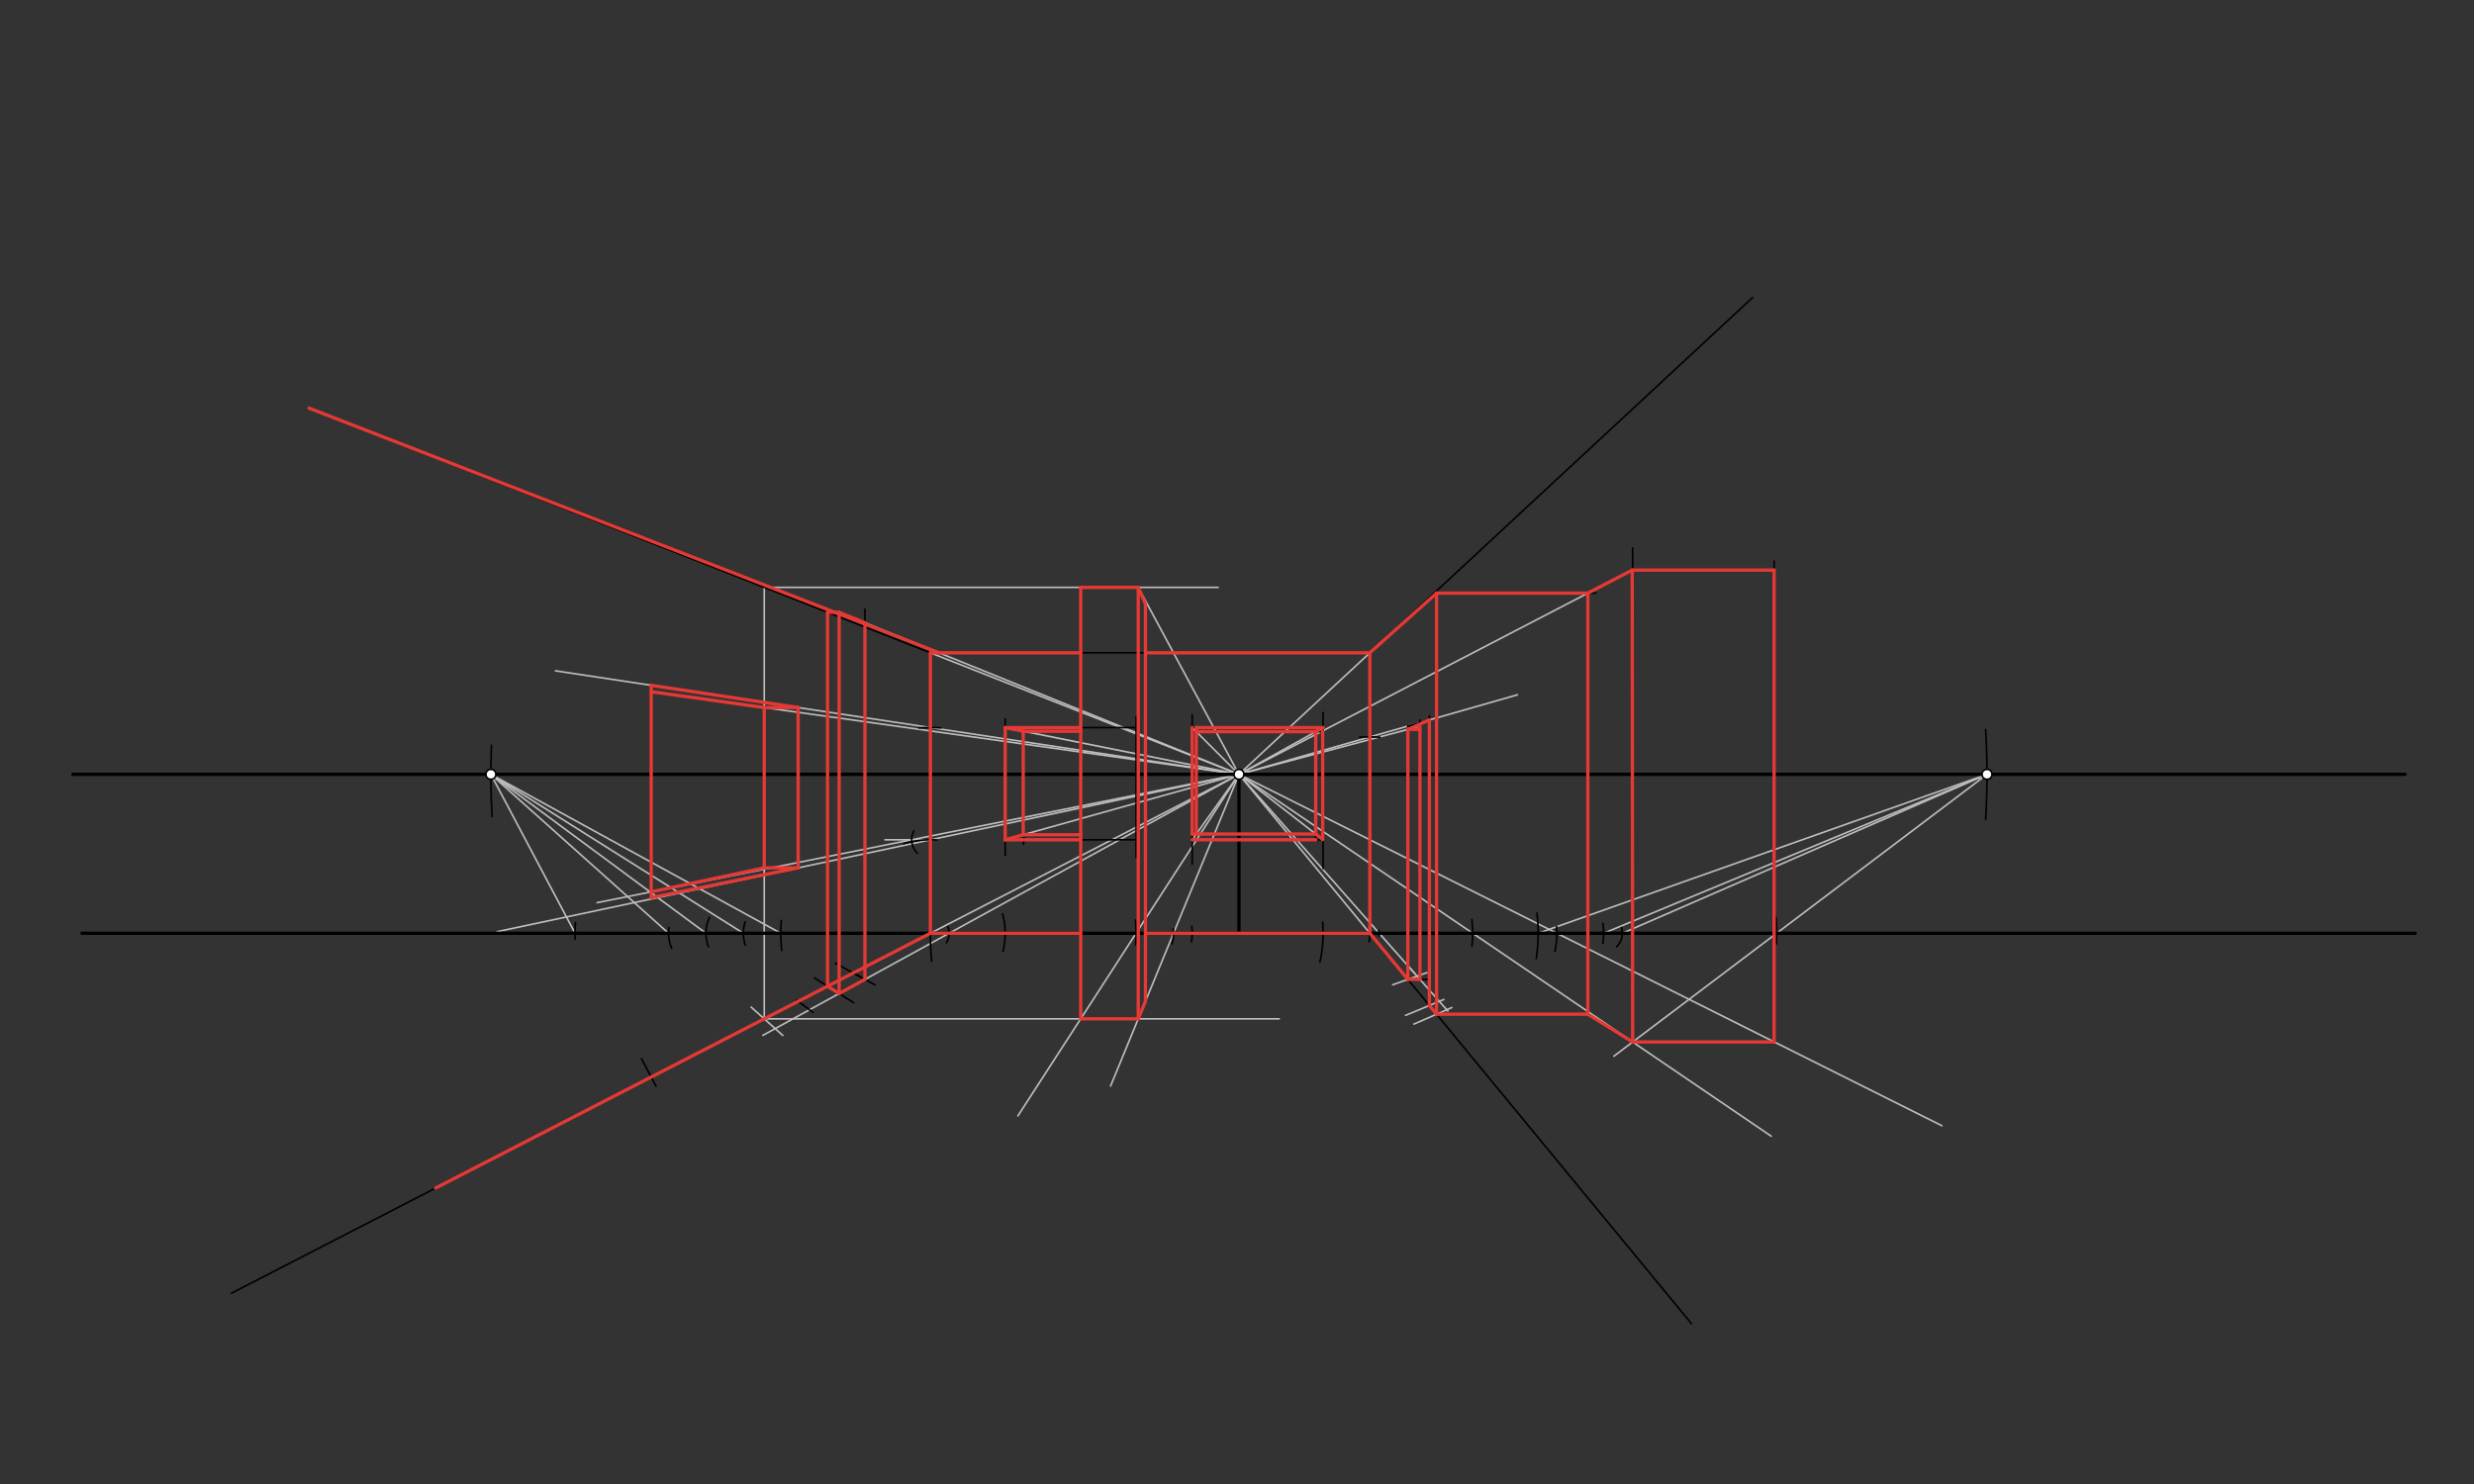 <svg xmlns="http://www.w3.org/2000/svg" class="svg--816" height="100%" preserveAspectRatio="xMidYMid meet" viewBox="0 0 1500 900" width="100%"><rect x="0" y="0" width="1500" height="900" fill="#333333" stroke="none"/><defs><marker id="marker-arrow" markerHeight="16" markerUnits="userSpaceOnUse" markerWidth="24" orient="auto-start-reverse" refX="24" refY="4" viewBox="0 0 24 8"><path d="M 0 0 L 24 4 L 0 8 z" stroke="inherit"></path></marker></defs><g class="aux-layer--949"><g class="element--733"><line stroke="#BDBDBD" stroke-dasharray="none" stroke-linecap="round" stroke-width="1" x1="751.182" x2="564.095" y1="469.614" y2="395.913"></line></g><g class="element--733"><line stroke="#BDBDBD" stroke-dasharray="none" stroke-linecap="round" stroke-width="1" x1="751.182" x2="830.552" y1="469.614" y2="395.913"></line></g><g class="element--733"><line stroke="#BDBDBD" stroke-dasharray="none" stroke-linecap="round" stroke-width="1" x1="751.182" x2="830.552" y1="469.614" y2="565.992"></line></g><g class="element--733"><line stroke="#BDBDBD" stroke-dasharray="none" stroke-linecap="round" stroke-width="1" x1="751.182" x2="564.095" y1="469.614" y2="565.992"></line></g><g class="element--733"><line stroke="#BDBDBD" stroke-dasharray="none" stroke-linecap="round" stroke-width="1" x1="297.639" x2="473.387" y1="469.614" y2="565.992"></line></g><g class="element--733"><line stroke="#BDBDBD" stroke-dasharray="none" stroke-linecap="round" stroke-width="1" x1="297.639" x2="450.709" y1="469.614" y2="565.992"></line></g><g class="element--733"><line stroke="#BDBDBD" stroke-dasharray="none" stroke-linecap="round" stroke-width="1" x1="297.639" x2="428.032" y1="469.614" y2="565.992"></line></g><g class="element--733"><line stroke="#BDBDBD" stroke-dasharray="none" stroke-linecap="round" stroke-width="1" x1="297.639" x2="348.662" y1="469.614" y2="565.992"></line></g><g class="element--733"><line stroke="#BDBDBD" stroke-dasharray="none" stroke-linecap="round" stroke-width="1" x1="751.182" x2="575.434" y1="469.614" y2="565.992"></line></g><g class="element--733"><line stroke="#BDBDBD" stroke-dasharray="none" stroke-linecap="round" stroke-width="1" x1="575.434" x2="462.5" y1="565.992" y2="627.923"></line></g><g class="element--733"><line stroke="#BDBDBD" stroke-dasharray="none" stroke-linecap="round" stroke-width="1" x1="751.182" x2="508.771" y1="469.614" y2="371.346"></line></g><g class="element--733"><line stroke="#BDBDBD" stroke-dasharray="none" stroke-linecap="round" stroke-width="1" x1="751.182" x2="564.095" y1="469.614" y2="509.299"></line></g><g class="element--733"><line stroke="#BDBDBD" stroke-dasharray="none" stroke-linecap="round" stroke-width="1" x1="564.095" x2="301.446" y1="509.299" y2="565.012"></line></g><g class="element--733"><line stroke="#BDBDBD" stroke-dasharray="none" stroke-linecap="round" stroke-width="1" x1="751.182" x2="564.095" y1="469.614" y2="441.267"></line></g><g class="element--733"><line stroke="#BDBDBD" stroke-dasharray="none" stroke-linecap="round" stroke-width="1" x1="564.095" x2="336.79" y1="441.267" y2="406.827"></line></g><g class="element--733"><line stroke="#BDBDBD" stroke-dasharray="none" stroke-linecap="round" stroke-width="1" x1="751.182" x2="688.82" y1="469.614" y2="565.992"></line></g><g class="element--733"><line stroke="#BDBDBD" stroke-dasharray="none" stroke-linecap="round" stroke-width="1" x1="688.82" x2="617.147" y1="565.992" y2="676.759"></line></g><g class="element--733"><line stroke="#BDBDBD" stroke-dasharray="none" stroke-linecap="round" stroke-width="1" x1="751.182" x2="711.497" y1="469.614" y2="565.992"></line></g><g class="element--733"><line stroke="#BDBDBD" stroke-dasharray="none" stroke-linecap="round" stroke-width="1" x1="711.497" x2="673.342" y1="565.992" y2="658.652"></line></g><g class="element--733"><line stroke="#BDBDBD" stroke-dasharray="none" stroke-linecap="round" stroke-width="1" x1="297.639" x2="405.355" y1="469.614" y2="565.992"></line></g><g class="element--733"><line stroke="#BDBDBD" stroke-dasharray="none" stroke-linecap="round" stroke-width="1" x1="455.418" x2="474.623" y1="610.785" y2="627.968"></line></g><g class="element--733"><line stroke="#BDBDBD" stroke-dasharray="none" stroke-linecap="round" stroke-width="1" x1="463.356" x2="775.6" y1="617.887" y2="617.887"></line></g><g class="element--733"><line stroke="#BDBDBD" stroke-dasharray="none" stroke-linecap="round" stroke-width="1" x1="463.356" x2="463.356" y1="617.887" y2="356.236"></line></g><g class="element--733"><line stroke="#BDBDBD" stroke-dasharray="none" stroke-linecap="round" stroke-width="1" x1="463.356" x2="738.6" y1="356.236" y2="356.236"></line></g><g class="element--733"><line stroke="#BDBDBD" stroke-dasharray="none" stroke-linecap="round" stroke-width="1" x1="690.128" x2="751.182" y1="356.236" y2="469.614"></line></g><g class="element--733"><line stroke="#BDBDBD" stroke-dasharray="none" stroke-linecap="round" stroke-width="1" x1="1204.725" x2="932.599" y1="469.614" y2="565.992"></line></g><g class="element--733"><line stroke="#BDBDBD" stroke-dasharray="none" stroke-linecap="round" stroke-width="1" x1="1204.725" x2="972.284" y1="469.614" y2="565.992"></line></g><g class="element--733"><line stroke="#BDBDBD" stroke-dasharray="none" stroke-linecap="round" stroke-width="1" x1="1204.725" x2="983.623" y1="469.614" y2="565.992"></line></g><g class="element--733"><line stroke="#BDBDBD" stroke-dasharray="none" stroke-linecap="round" stroke-width="1" x1="865.199" x2="844.374" y1="589.862" y2="597.238"></line></g><g class="element--733"><line stroke="#BDBDBD" stroke-dasharray="none" stroke-linecap="round" stroke-width="1" x1="875.402" x2="852.238" y1="606.162" y2="615.767"></line></g><g class="element--733"><line stroke="#BDBDBD" stroke-dasharray="none" stroke-linecap="round" stroke-width="1" x1="880.264" x2="857.23" y1="611.046" y2="621.086"></line></g><g class="element--733"><line stroke="#BDBDBD" stroke-dasharray="none" stroke-linecap="round" stroke-width="1" x1="751.182" x2="830.552" y1="469.614" y2="446.936"></line></g><g class="element--733"><line stroke="#BDBDBD" stroke-dasharray="none" stroke-linecap="round" stroke-width="1" x1="830.552" x2="920.051" y1="446.936" y2="421.365"></line></g><g class="element--733"><line stroke="#BDBDBD" stroke-dasharray="none" stroke-linecap="round" stroke-width="1" x1="751.182" x2="892.914" y1="469.614" y2="565.992"></line></g><g class="element--733"><line stroke="#BDBDBD" stroke-dasharray="none" stroke-linecap="round" stroke-width="1" x1="751.182" x2="943.938" y1="469.614" y2="565.992"></line></g><g class="element--733"><line stroke="#BDBDBD" stroke-dasharray="none" stroke-linecap="round" stroke-width="1" x1="892.914" x2="1073.909" y1="565.992" y2="689.068"></line></g><g class="element--733"><line stroke="#BDBDBD" stroke-dasharray="none" stroke-linecap="round" stroke-width="1" x1="943.938" x2="1177.386" y1="565.992" y2="682.716"></line></g><g class="element--733"><line stroke="#BDBDBD" stroke-dasharray="none" stroke-linecap="round" stroke-width="1" x1="1204.725" x2="1077.166" y1="469.614" y2="565.992"></line></g><g class="element--733"><line stroke="#BDBDBD" stroke-dasharray="none" stroke-linecap="round" stroke-width="1" x1="1077.166" x2="978.473" y1="565.992" y2="640.56"></line></g><g class="element--733"><line stroke="#BDBDBD" stroke-dasharray="none" stroke-linecap="round" stroke-width="1" x1="751.182" x2="962.712" y1="469.614" y2="359.719"></line></g><g class="element--733"><line stroke="#BDBDBD" stroke-dasharray="none" stroke-linecap="round" stroke-width="1" x1="564.095" x2="536.6" y1="509.299" y2="509.299"></line></g><g class="element--733"><line stroke="#BDBDBD" stroke-dasharray="none" stroke-linecap="round" stroke-width="1" x1="751.182" x2="552.757" y1="469.614" y2="509.299"></line></g><g class="element--733"><line stroke="#BDBDBD" stroke-dasharray="none" stroke-linecap="round" stroke-width="1" x1="552.757" x2="362.031" y1="509.299" y2="547.444"></line></g><g class="element--733"><line stroke="#BDBDBD" stroke-dasharray="none" stroke-linecap="round" stroke-width="1" x1="751.182" x2="463.356" y1="469.614" y2="429.119"></line></g><g class="element--733"><line stroke="#BDBDBD" stroke-dasharray="none" stroke-linecap="round" stroke-width="1" x1="609.45" x2="751.182" y1="509.299" y2="469.614"></line></g><g class="element--733"><line stroke="#BDBDBD" stroke-dasharray="none" stroke-linecap="round" stroke-width="1" x1="609.45" x2="751.182" y1="441.267" y2="469.614"></line></g><g class="element--733"><line stroke="#BDBDBD" stroke-dasharray="none" stroke-linecap="round" stroke-width="1" x1="802.205" x2="751.182" y1="509.299" y2="469.614"></line></g><g class="element--733"><line stroke="#BDBDBD" stroke-dasharray="none" stroke-linecap="round" stroke-width="1" x1="802.205" x2="751.182" y1="441.267" y2="469.614"></line></g><g class="element--733"><line stroke="#BDBDBD" stroke-dasharray="none" stroke-linecap="round" stroke-width="1" x1="722.835" x2="751.182" y1="509.299" y2="469.614"></line></g><g class="element--733"><line stroke="#BDBDBD" stroke-dasharray="none" stroke-linecap="round" stroke-width="1" x1="722.835" x2="751.182" y1="441.267" y2="469.614"></line></g><g class="element--733"><line stroke="#BDBDBD" stroke-dasharray="none" stroke-linecap="round" stroke-width="1" x1="751.182" x2="836.221" y1="469.614" y2="565.992"></line></g><g class="element--733"><line stroke="#BDBDBD" stroke-dasharray="none" stroke-linecap="round" stroke-width="1" x1="836.221" x2="857.708" y1="565.992" y2="590.343"></line></g><g class="element--733"><line stroke="#BDBDBD" stroke-dasharray="none" stroke-linecap="round" stroke-width="1" x1="853.595" x2="877.852" y1="585.682" y2="613.173"></line></g><g class="element--733"><line stroke="#BDBDBD" stroke-dasharray="none" stroke-linecap="round" stroke-width="1" x1="751.182" x2="860.91" y1="469.614" y2="440.423"></line></g></g><g class="main-layer--75a"><g class="element--733"><line stroke="#000000" stroke-dasharray="none" stroke-linecap="round" stroke-width="2" x1="44.182" x2="1458.182" y1="469.614" y2="469.614"></line></g><g class="element--733"><line stroke="#000000" stroke-dasharray="none" stroke-linecap="round" stroke-width="2" x1="751.182" x2="751.182" y1="469.614" y2="565.992"></line></g><g class="element--733"><line stroke="#000000" stroke-dasharray="none" stroke-linecap="round" stroke-width="2" x1="49.697" x2="1464.364" y1="565.992" y2="565.992"></line></g><g class="element--733"><path d="M 564.867 582.972 A 187.087 187.087 0 0 1 564.229 558.92" fill="none" stroke="#000000" stroke-dasharray="none" stroke-linecap="round" stroke-width="1"></path></g><g class="element--733"><path d="M 608.099 576.979 A 45.354 45.354 0 0 0 607.907 554.262" fill="none" stroke="#000000" stroke-dasharray="none" stroke-linecap="round" stroke-width="1"></path></g><g class="element--733"><path d="M 688.518 572.909 A 79.37 79.37 0 0 0 688.419 558.029" fill="none" stroke="#000000" stroke-dasharray="none" stroke-linecap="round" stroke-width="1"></path></g><g class="element--733"><path d="M 722.437 571.18 A 34.016 34.016 0 0 0 722.588 561.897" fill="none" stroke="#000000" stroke-dasharray="none" stroke-linecap="round" stroke-width="1"></path></g><g class="element--733"><path d="M 800.275 583.388 A 79.37 79.37 0 0 0 801.921 559.273" fill="none" stroke="#000000" stroke-dasharray="none" stroke-linecap="round" stroke-width="1"></path></g><g class="element--733"><path d="M 830.077 571.159 A 28.346 28.346 0 0 0 830.091 560.898" fill="none" stroke="#000000" stroke-dasharray="none" stroke-linecap="round" stroke-width="1"></path></g><g class="element--733"><line stroke="#000000" stroke-dasharray="none" stroke-linecap="round" stroke-width="1" x1="564.095" x2="564.095" y1="565.992" y2="395.913"></line></g><g class="element--733"><line stroke="#000000" stroke-dasharray="none" stroke-linecap="round" stroke-width="1" x1="830.552" x2="830.552" y1="565.992" y2="395.913"></line></g><g class="element--733"><line stroke="#000000" stroke-dasharray="none" stroke-linecap="round" stroke-width="1" x1="564.095" x2="830.552" y1="395.913" y2="395.913"></line></g><g class="element--733"><path d="M 568.058 509.437 A 56.693 56.693 0 0 0 547.848 511.677" fill="none" stroke="#000000" stroke-dasharray="none" stroke-linecap="round" stroke-width="1"></path></g><g class="element--733"><path d="M 570.445 441.429 A 124.724 124.724 0 0 0 557.016 441.468" fill="none" stroke="#000000" stroke-dasharray="none" stroke-linecap="round" stroke-width="1"></path></g><g class="element--733"><line stroke="#000000" stroke-dasharray="none" stroke-linecap="round" stroke-width="1" x1="609.45" x2="609.45" y1="518.773" y2="436.106"></line></g><g class="element--733"><line stroke="#000000" stroke-dasharray="none" stroke-linecap="round" stroke-width="1" x1="688.82" x2="688.82" y1="520.106" y2="434.773"></line></g><g class="element--733"><line stroke="#000000" stroke-dasharray="none" stroke-linecap="round" stroke-width="1" x1="722.835" x2="722.835" y1="524.106" y2="433.439"></line></g><g class="element--733"><line stroke="#000000" stroke-dasharray="none" stroke-linecap="round" stroke-width="1" x1="802.205" x2="802.205" y1="526.773" y2="432.106"></line></g><g class="element--733"><line stroke="#000000" stroke-dasharray="none" stroke-linecap="round" stroke-width="1" x1="609.45" x2="688.82" y1="441.267" y2="441.267"></line></g><g class="element--733"><line stroke="#000000" stroke-dasharray="none" stroke-linecap="round" stroke-width="1" x1="722.835" x2="802.205" y1="441.267" y2="441.267"></line></g><g class="element--733"><line stroke="#000000" stroke-dasharray="none" stroke-linecap="round" stroke-width="1" x1="609.45" x2="688.82" y1="509.299" y2="509.299"></line></g><g class="element--733"><line stroke="#000000" stroke-dasharray="none" stroke-linecap="round" stroke-width="1" x1="722.835" x2="802.205" y1="509.299" y2="509.299"></line></g><g class="element--733"><line stroke="#000000" stroke-dasharray="none" stroke-linecap="round" stroke-width="1" x1="564.095" x2="187.386" y1="395.913" y2="247.512"></line></g><g class="element--733"><line stroke="#000000" stroke-dasharray="none" stroke-linecap="round" stroke-width="1" x1="830.552" x2="1062.588" y1="395.913" y2="180.451"></line></g><g class="element--733"><line stroke="#000000" stroke-dasharray="none" stroke-linecap="round" stroke-width="1" x1="830.552" x2="1025.531" y1="565.992" y2="802.752"></line></g><g class="element--733"><line stroke="#000000" stroke-dasharray="none" stroke-linecap="round" stroke-width="1" x1="564.095" x2="140.323" y1="565.992" y2="784.298"></line></g><g class="element--733"><path d="M 473.983 576.38 A 90.709 90.709 0 0 1 473.722 558.2" fill="none" stroke="#000000" stroke-dasharray="none" stroke-linecap="round" stroke-width="1"></path></g><g class="element--733"><path d="M 451.792 559.068 A 22.677 22.677 0 0 0 451.872 573.159" fill="none" stroke="#000000" stroke-dasharray="none" stroke-linecap="round" stroke-width="1"></path></g><g class="element--733"><path d="M 429.539 574.119 A 22.677 22.677 0 0 1 430.19 556.338" fill="none" stroke="#000000" stroke-dasharray="none" stroke-linecap="round" stroke-width="1"></path></g><g class="element--733"><path d="M 348.742 569.542 A 79.37 79.37 0 0 1 348.928 559.495" fill="none" stroke="#000000" stroke-dasharray="none" stroke-linecap="round" stroke-width="1"></path></g><g class="element--733"><path d="M 298.361 495.211 A 453.543 453.543 0 0 1 297.983 451.943" fill="none" stroke="#000000" stroke-dasharray="none" stroke-linecap="round" stroke-width="1"></path></g><g class="element--733"><path d="M 1203.899 496.968 A 453.543 453.543 0 0 0 1203.914 442.504" fill="none" stroke="#000000" stroke-dasharray="none" stroke-linecap="round" stroke-width="1"></path></g><g class="element--733"><line stroke="#000000" stroke-dasharray="none" stroke-linecap="round" stroke-width="1" x1="506.525" x2="521.835" y1="584.164" y2="592.56"></line></g><g class="element--733"><line stroke="#000000" stroke-dasharray="none" stroke-linecap="round" stroke-width="1" x1="493.763" x2="509.676" y1="593.099" y2="603.119"></line></g><g class="element--733"><line stroke="#000000" stroke-dasharray="none" stroke-linecap="round" stroke-width="1" x1="482.99" x2="492.915" y1="606.613" y2="613.948"></line></g><g class="element--733"><line stroke="#000000" stroke-dasharray="none" stroke-linecap="round" stroke-width="1" x1="388.909" x2="397.763" y1="642.013" y2="658.738"></line></g><g class="element--733"><path d="M 573.87 571.738 A 11.339 11.339 0 0 0 574.69 561.952" fill="none" stroke="#000000" stroke-dasharray="none" stroke-linecap="round" stroke-width="1"></path></g><g class="element--733"><line stroke="#000000" stroke-dasharray="none" stroke-linecap="round" stroke-width="1" x1="517.324" x2="530.499" y1="590.086" y2="597.311"></line></g><g class="element--733"><line stroke="#000000" stroke-dasharray="none" stroke-linecap="round" stroke-width="1" x1="508.771" x2="517.563" y1="602.549" y2="608.084"></line></g><g class="element--733"><line stroke="#000000" stroke-dasharray="none" stroke-linecap="round" stroke-width="1" x1="524.41" x2="524.41" y1="593.972" y2="380.256"></line></g><g class="element--733"><line stroke="#000000" stroke-dasharray="none" stroke-linecap="round" stroke-width="1" x1="508.771" x2="508.771" y1="602.549" y2="374.206"></line></g><g class="element--733"><line stroke="#000000" stroke-dasharray="none" stroke-linecap="round" stroke-width="1" x1="501.733" x2="501.733" y1="598.118" y2="371.269"></line></g><g class="element--733"><line stroke="#000000" stroke-dasharray="none" stroke-linecap="round" stroke-width="1" x1="501.733" x2="508.771" y1="371.346" y2="371.346"></line></g><g class="element--733"><line stroke="#000000" stroke-dasharray="none" stroke-linecap="round" stroke-width="1" x1="508.771" x2="508.771" y1="387.838" y2="371.346"></line></g><g class="element--733"><line stroke="#000000" stroke-dasharray="none" stroke-linecap="round" stroke-width="1" x1="524.41" x2="524.41" y1="380.279" y2="369.469"></line></g><g class="element--733"><line stroke="#000000" stroke-dasharray="none" stroke-linecap="round" stroke-width="1" x1="508.771" x2="524.41" y1="371.346" y2="377.686"></line></g><g class="element--733"><line stroke="#000000" stroke-dasharray="none" stroke-linecap="round" stroke-width="1" x1="483.915" x2="483.915" y1="526.424" y2="429.099"></line></g><g class="element--733"><line stroke="#000000" stroke-dasharray="none" stroke-linecap="round" stroke-width="1" x1="394.826" x2="394.826" y1="544.367" y2="415.634"></line></g><g class="element--733"><line stroke="#000000" stroke-dasharray="none" stroke-linecap="round" stroke-width="1" x1="394.826" x2="483.915" y1="415.634" y2="429.119"></line></g><g class="element--733"><line stroke="#000000" stroke-dasharray="none" stroke-linecap="round" stroke-width="1" x1="394.826" x2="483.915" y1="544.367" y2="526.307"></line></g><g class="element--733"><path d="M 710.553 572.465 A 22.677 22.677 0 0 0 711.332 563.262" fill="none" stroke="#000000" stroke-dasharray="none" stroke-linecap="round" stroke-width="1"></path></g><g class="element--733"><path d="M 407.247 575.059 A 22.677 22.677 0 0 1 405.611 562.592" fill="none" stroke="#000000" stroke-dasharray="none" stroke-linecap="round" stroke-width="1"></path></g><g class="element--733"><line stroke="#000000" stroke-dasharray="none" stroke-linecap="round" stroke-width="1" x1="655.24" x2="655.24" y1="617.887" y2="356.236"></line></g><g class="element--733"><line stroke="#000000" stroke-dasharray="none" stroke-linecap="round" stroke-width="1" x1="690.128" x2="690.128" y1="617.887" y2="356.236"></line></g><g class="element--733"><line stroke="#000000" stroke-dasharray="none" stroke-linecap="round" stroke-width="1" x1="655.24" x2="690.128" y1="356.236" y2="356.236"></line></g><g class="element--733"><line stroke="#000000" stroke-dasharray="none" stroke-linecap="round" stroke-width="1" x1="655.24" x2="690.128" y1="617.887" y2="617.887"></line></g><g class="element--733"><line stroke="#000000" stroke-dasharray="none" stroke-linecap="round" stroke-width="1" x1="694.489" x2="694.489" y1="607.296" y2="366.287"></line></g><g class="element--733"><line stroke="#000000" stroke-dasharray="none" stroke-linecap="round" stroke-width="1" x1="694.489" x2="690.128" y1="366.287" y2="356.236"></line></g><g class="element--733"><line stroke="#000000" stroke-dasharray="none" stroke-linecap="round" stroke-width="1" x1="690.128" x2="694.489" y1="617.887" y2="607.296"></line></g><g class="element--733"><path d="M 835.966 567.673 A 5.669 5.669 0 0 0 835.954 564.271" fill="none" stroke="#000000" stroke-dasharray="none" stroke-linecap="round" stroke-width="1"></path></g><g class="element--733"><path d="M 931.44 581.327 A 102.047 102.047 0 0 0 931.858 553.711" fill="none" stroke="#000000" stroke-dasharray="none" stroke-linecap="round" stroke-width="1"></path></g><g class="element--733"><path d="M 971.834 571.955 A 39.685 39.685 0 0 0 971.839 560.064" fill="none" stroke="#000000" stroke-dasharray="none" stroke-linecap="round" stroke-width="1"></path></g><g class="element--733"><path d="M 980.135 574.172 A 11.339 11.339 0 0 0 983.088 562.549" fill="none" stroke="#000000" stroke-dasharray="none" stroke-linecap="round" stroke-width="1"></path></g><g class="element--733"><path d="M 836.661 447.093 A 119.055 119.055 0 0 0 824.383 447.096" fill="none" stroke="#000000" stroke-dasharray="none" stroke-linecap="round" stroke-width="1"></path></g><g class="element--733"><line stroke="#000000" stroke-dasharray="none" stroke-linecap="round" stroke-width="1" x1="853.595" x2="853.595" y1="593.972" y2="440.423"></line></g><g class="element--733"><line stroke="#000000" stroke-dasharray="none" stroke-linecap="round" stroke-width="1" x1="866.629" x2="866.629" y1="609.8" y2="434.151"></line></g><g class="element--733"><line stroke="#000000" stroke-dasharray="none" stroke-linecap="round" stroke-width="1" x1="870.986" x2="870.986" y1="615.09" y2="359.719"></line></g><g class="element--733"><line stroke="#000000" stroke-dasharray="none" stroke-linecap="round" stroke-width="1" x1="866.629" x2="853.595" y1="436.629" y2="440.423"></line></g><g class="element--733"><path d="M 892.428 573.763 A 62.362 62.362 0 0 0 892.356 557.667" fill="none" stroke="#000000" stroke-dasharray="none" stroke-linecap="round" stroke-width="1"></path></g><g class="element--733"><path d="M 942.738 576.993 A 51.024 51.024 0 0 0 943.77 561.86" fill="none" stroke="#000000" stroke-dasharray="none" stroke-linecap="round" stroke-width="1"></path></g><g class="element--733"><line stroke="#000000" stroke-dasharray="none" stroke-linecap="round" stroke-width="1" x1="870.986" x2="962.712" y1="615.09" y2="615.09"></line></g><g class="element--733"><line stroke="#000000" stroke-dasharray="none" stroke-linecap="round" stroke-width="1" x1="870.986" x2="967.6" y1="359.719" y2="359.719"></line></g><g class="element--733"><line stroke="#000000" stroke-dasharray="none" stroke-linecap="round" stroke-width="1" x1="962.712" x2="962.712" y1="615.09" y2="359.719"></line></g><g class="element--733"><path d="M 1077.052 572.48 A 184.252 184.252 0 0 0 1076.918 556.427" fill="none" stroke="#000000" stroke-dasharray="none" stroke-linecap="round" stroke-width="1"></path></g><g class="element--733"><line stroke="#000000" stroke-dasharray="none" stroke-linecap="round" stroke-width="1" x1="962.712" x2="989.889" y1="615.09" y2="631.934"></line></g><g class="element--733"><line stroke="#000000" stroke-dasharray="none" stroke-linecap="round" stroke-width="1" x1="989.889" x2="989.889" y1="631.934" y2="332.287"></line></g><g class="element--733"><line stroke="#000000" stroke-dasharray="none" stroke-linecap="round" stroke-width="1" x1="962.712" x2="989.607" y1="359.719" y2="345.747"></line></g><g class="element--733"><line stroke="#000000" stroke-dasharray="none" stroke-linecap="round" stroke-width="1" x1="989.889" x2="1075.645" y1="631.934" y2="631.934"></line></g><g class="element--733"><line stroke="#000000" stroke-dasharray="none" stroke-linecap="round" stroke-width="1" x1="1075.645" x2="1075.645" y1="631.934" y2="340.287"></line></g><g class="element--733"><line stroke="#000000" stroke-dasharray="none" stroke-linecap="round" stroke-width="1" x1="989.607" x2="1075.645" y1="345.747" y2="345.747"></line></g><g class="element--733"><path d="M 556.307 517.539 A 11.339 11.339 0 0 1 554.107 503.932" fill="none" stroke="#000000" stroke-dasharray="none" stroke-linecap="round" stroke-width="1"></path></g><g class="element--733"><line stroke="#000000" stroke-dasharray="none" stroke-linecap="round" stroke-width="1" x1="483.915" x2="463.356" y1="526.307" y2="526.307"></line></g><g class="element--733"><line stroke="#000000" stroke-dasharray="none" stroke-linecap="round" stroke-width="1" x1="463.356" x2="394.826" y1="526.307" y2="540.885"></line></g><g class="element--733"><line stroke="#000000" stroke-dasharray="none" stroke-linecap="round" stroke-width="1" x1="483.915" x2="463.356" y1="429.119" y2="429.119"></line></g><g class="element--733"><line stroke="#000000" stroke-dasharray="none" stroke-linecap="round" stroke-width="1" x1="463.356" x2="463.356" y1="526.307" y2="429.119"></line></g><g class="element--733"><line stroke="#000000" stroke-dasharray="none" stroke-linecap="round" stroke-width="1" x1="463.356" x2="394.868" y1="429.119" y2="419.483"></line></g><g class="element--733"><path d="M 620.464 511.989 A 11.339 11.339 0 0 0 620.392 506.329" fill="none" stroke="#000000" stroke-dasharray="none" stroke-linecap="round" stroke-width="1"></path></g><g class="element--733"><line stroke="#000000" stroke-dasharray="none" stroke-linecap="round" stroke-width="1" x1="620.392" x2="655.24" y1="506.329" y2="506.329"></line></g><g class="element--733"><line stroke="#000000" stroke-dasharray="none" stroke-linecap="round" stroke-width="1" x1="620.392" x2="609.45" y1="506.329" y2="509.299"></line></g><g class="element--733"><line stroke="#000000" stroke-dasharray="none" stroke-linecap="round" stroke-width="1" x1="620.392" x2="620.392" y1="506.329" y2="443.482"></line></g><g class="element--733"><line stroke="#000000" stroke-dasharray="none" stroke-linecap="round" stroke-width="1" x1="609.45" x2="620.392" y1="441.267" y2="443.482"></line></g><g class="element--733"><line stroke="#000000" stroke-dasharray="none" stroke-linecap="round" stroke-width="1" x1="620.392" x2="655.24" y1="443.482" y2="443.482"></line></g><g class="element--733"><line stroke="#000000" stroke-dasharray="none" stroke-linecap="round" stroke-width="1" x1="802.205" x2="797.73" y1="509.299" y2="505.818"></line></g><g class="element--733"><line stroke="#000000" stroke-dasharray="none" stroke-linecap="round" stroke-width="1" x1="797.73" x2="722.835" y1="505.818" y2="505.818"></line></g><g class="element--733"><line stroke="#000000" stroke-dasharray="none" stroke-linecap="round" stroke-width="1" x1="725.322" x2="725.322" y1="505.818" y2="441.267"></line></g><g class="element--733"><line stroke="#000000" stroke-dasharray="none" stroke-linecap="round" stroke-width="1" x1="725.322" x2="802.205" y1="443.753" y2="443.753"></line></g><g class="element--733"><line stroke="#000000" stroke-dasharray="none" stroke-linecap="round" stroke-width="1" x1="797.73" x2="797.73" y1="443.753" y2="509.102"></line></g><g class="element--733"><line stroke="#000000" stroke-dasharray="none" stroke-linecap="round" stroke-width="1" x1="853.595" x2="866.629" y1="593.972" y2="593.972"></line></g><g class="element--733"><line stroke="#000000" stroke-dasharray="none" stroke-linecap="round" stroke-width="1" x1="860.91" x2="860.91" y1="593.972" y2="436.629"></line></g><g class="element--733"><line stroke="#000000" stroke-dasharray="none" stroke-linecap="round" stroke-width="1" x1="853.595" x2="860.91" y1="440.423" y2="440.423"></line></g><g class="element--733"><line stroke="#E53935" stroke-dasharray="none" stroke-linecap="round" stroke-width="2" x1="564.095" x2="264.156" y1="565.992" y2="720.505"></line></g><g class="element--733"><line stroke="#E53935" stroke-dasharray="none" stroke-linecap="round" stroke-width="2" x1="463.356" x2="483.915" y1="526.307" y2="526.307"></line></g><g class="element--733"><line stroke="#E53935" stroke-dasharray="none" stroke-linecap="round" stroke-width="2" x1="483.915" x2="394.826" y1="526.307" y2="544.367"></line></g><g class="element--733"><line stroke="#E53935" stroke-dasharray="none" stroke-linecap="round" stroke-width="2" x1="394.826" x2="394.826" y1="544.367" y2="415.634"></line></g><g class="element--733"><line stroke="#E53935" stroke-dasharray="none" stroke-linecap="round" stroke-width="2" x1="394.868" x2="463.356" y1="419.483" y2="429.119"></line></g><g class="element--733"><line stroke="#E53935" stroke-dasharray="none" stroke-linecap="round" stroke-width="2" x1="463.356" x2="483.915" y1="429.119" y2="429.119"></line></g><g class="element--733"><line stroke="#E53935" stroke-dasharray="none" stroke-linecap="round" stroke-width="2" x1="483.915" x2="483.915" y1="429.119" y2="526.307"></line></g><g class="element--733"><line stroke="#E53935" stroke-dasharray="none" stroke-linecap="round" stroke-width="2" x1="483.915" x2="394.826" y1="429.119" y2="415.634"></line></g><g class="element--733"><line stroke="#E53935" stroke-dasharray="none" stroke-linecap="round" stroke-width="2" x1="463.356" x2="394.826" y1="526.307" y2="540.885"></line></g><g class="element--733"><line stroke="#E53935" stroke-dasharray="none" stroke-linecap="round" stroke-width="2" x1="463.356" x2="463.356" y1="526.307" y2="429.119"></line></g><g class="element--733"><line stroke="#E53935" stroke-dasharray="none" stroke-linecap="round" stroke-width="2" x1="501.733" x2="501.733" y1="371.346" y2="598.118"></line></g><g class="element--733"><line stroke="#E53935" stroke-dasharray="none" stroke-linecap="round" stroke-width="2" x1="501.733" x2="508.771" y1="371.346" y2="371.346"></line></g><g class="element--733"><line stroke="#E53935" stroke-dasharray="none" stroke-linecap="round" stroke-width="2" x1="508.771" x2="508.771" y1="371.346" y2="602.549"></line></g><g class="element--733"><line stroke="#E53935" stroke-dasharray="none" stroke-linecap="round" stroke-width="2" x1="508.771" x2="501.733" y1="602.549" y2="598.118"></line></g><g class="element--733"><line stroke="#E53935" stroke-dasharray="none" stroke-linecap="round" stroke-width="2" x1="508.771" x2="524.41" y1="602.549" y2="593.972"></line></g><g class="element--733"><line stroke="#E53935" stroke-dasharray="none" stroke-linecap="round" stroke-width="2" x1="524.41" x2="524.41" y1="593.972" y2="377.686"></line></g><g class="element--733"><line stroke="#E53935" stroke-dasharray="none" stroke-linecap="round" stroke-width="2" x1="524.41" x2="508.771" y1="377.686" y2="371.346"></line></g><g class="element--733"><line stroke="#E53935" stroke-dasharray="none" stroke-linecap="round" stroke-width="2" x1="187.386" x2="569.374" y1="247.512" y2="395.913"></line></g><g class="element--733"><line stroke="#E53935" stroke-dasharray="none" stroke-linecap="round" stroke-width="2" x1="564.095" x2="655.24" y1="565.992" y2="565.992"></line></g><g class="element--733"><line stroke="#E53935" stroke-dasharray="none" stroke-linecap="round" stroke-width="2" x1="564.095" x2="564.095" y1="565.992" y2="395.913"></line></g><g class="element--733"><line stroke="#E53935" stroke-dasharray="none" stroke-linecap="round" stroke-width="2" x1="564.095" x2="655.24" y1="395.913" y2="395.913"></line></g><g class="element--733"><line stroke="#E53935" stroke-dasharray="none" stroke-linecap="round" stroke-width="2" x1="655.24" x2="655.24" y1="356.236" y2="617.887"></line></g><g class="element--733"><line stroke="#E53935" stroke-dasharray="none" stroke-linecap="round" stroke-width="2" x1="655.24" x2="690.128" y1="617.887" y2="617.887"></line></g><g class="element--733"><line stroke="#E53935" stroke-dasharray="none" stroke-linecap="round" stroke-width="2" x1="690.128" x2="690.128" y1="617.887" y2="356.236"></line></g><g class="element--733"><line stroke="#E53935" stroke-dasharray="none" stroke-linecap="round" stroke-width="2" x1="690.128" x2="655.24" y1="356.236" y2="356.236"></line></g><g class="element--733"><line stroke="#E53935" stroke-dasharray="none" stroke-linecap="round" stroke-width="2" x1="690.128" x2="694.489" y1="356.236" y2="366.287"></line></g><g class="element--733"><line stroke="#E53935" stroke-dasharray="none" stroke-linecap="round" stroke-width="2" x1="694.489" x2="694.489" y1="366.287" y2="607.296"></line></g><g class="element--733"><line stroke="#E53935" stroke-dasharray="none" stroke-linecap="round" stroke-width="2" x1="690.128" x2="694.489" y1="617.887" y2="607.296"></line></g><g class="element--733"><line stroke="#E53935" stroke-dasharray="none" stroke-linecap="round" stroke-width="2" x1="609.45" x2="609.45" y1="441.267" y2="509.299"></line></g><g class="element--733"><line stroke="#E53935" stroke-dasharray="none" stroke-linecap="round" stroke-width="2" x1="609.45" x2="655.24" y1="441.267" y2="441.267"></line></g><g class="element--733"><line stroke="#E53935" stroke-dasharray="none" stroke-linecap="round" stroke-width="2" x1="609.45" x2="620.392" y1="441.267" y2="443.482"></line></g><g class="element--733"><line stroke="#E53935" stroke-dasharray="none" stroke-linecap="round" stroke-width="2" x1="620.392" x2="655.24" y1="443.482" y2="443.482"></line></g><g class="element--733"><line stroke="#E53935" stroke-dasharray="none" stroke-linecap="round" stroke-width="2" x1="620.392" x2="620.392" y1="443.482" y2="506.235"></line></g><g class="element--733"><line stroke="#E53935" stroke-dasharray="none" stroke-linecap="round" stroke-width="2" x1="609.45" x2="620.392" y1="509.299" y2="506.235"></line></g><g class="element--733"><line stroke="#E53935" stroke-dasharray="none" stroke-linecap="round" stroke-width="2" x1="609.45" x2="655.24" y1="509.299" y2="509.299"></line></g><g class="element--733"><line stroke="#E53935" stroke-dasharray="none" stroke-linecap="round" stroke-width="2" x1="620.392" x2="655.24" y1="506.235" y2="506.235"></line></g><g class="element--733"><line stroke="#E53935" stroke-dasharray="none" stroke-linecap="round" stroke-width="2" x1="722.835" x2="797.73" y1="509.299" y2="509.299"></line></g><g class="element--733"><line stroke="#E53935" stroke-dasharray="none" stroke-linecap="round" stroke-width="2" x1="797.73" x2="722.835" y1="505.818" y2="505.818"></line></g><g class="element--733"><line stroke="#E53935" stroke-dasharray="none" stroke-linecap="round" stroke-width="2" x1="801.952" x2="801.952" y1="509.102" y2="443.753"></line></g><g class="element--733"><line stroke="#E53935" stroke-dasharray="none" stroke-linecap="round" stroke-width="2" x1="797.73" x2="797.73" y1="443.753" y2="505.818"></line></g><g class="element--733"><line stroke="#E53935" stroke-dasharray="none" stroke-linecap="round" stroke-width="2" x1="797.73" x2="725.322" y1="443.753" y2="443.753"></line></g><g class="element--733"><line stroke="#E53935" stroke-dasharray="none" stroke-linecap="round" stroke-width="2" x1="802.205" x2="725.322" y1="441.267" y2="441.267"></line></g><g class="element--733"><line stroke="#E53935" stroke-dasharray="none" stroke-linecap="round" stroke-width="2" x1="725.322" x2="725.322" y1="505.818" y2="441.267"></line></g><g class="element--733"><line stroke="#E53935" stroke-dasharray="none" stroke-linecap="round" stroke-width="2" x1="722.835" x2="722.835" y1="441.267" y2="505.818"></line></g><g class="element--733"><line stroke="#E53935" stroke-dasharray="none" stroke-linecap="round" stroke-width="2" x1="801.952" x2="797.73" y1="509.102" y2="505.818"></line></g><g class="element--733"><line stroke="#E53935" stroke-dasharray="none" stroke-linecap="round" stroke-width="2" x1="802.205" x2="797.73" y1="441.267" y2="443.753"></line></g><g class="element--733"><line stroke="#E53935" stroke-dasharray="none" stroke-linecap="round" stroke-width="2" x1="694.489" x2="830.552" y1="565.992" y2="565.992"></line></g><g class="element--733"><line stroke="#E53935" stroke-dasharray="none" stroke-linecap="round" stroke-width="2" x1="830.552" x2="830.552" y1="565.992" y2="395.913"></line></g><g class="element--733"><line stroke="#E53935" stroke-dasharray="none" stroke-linecap="round" stroke-width="2" x1="830.552" x2="694.489" y1="395.913" y2="395.913"></line></g><g class="element--733"><line stroke="#E53935" stroke-dasharray="none" stroke-linecap="round" stroke-width="2" x1="830.552" x2="870.986" y1="395.913" y2="359.719"></line></g><g class="element--733"><line stroke="#E53935" stroke-dasharray="none" stroke-linecap="round" stroke-width="2" x1="870.986" x2="870.986" y1="359.719" y2="615.09"></line></g><g class="element--733"><line stroke="#E53935" stroke-dasharray="none" stroke-linecap="round" stroke-width="2" x1="870.986" x2="866.629" y1="615.09" y2="609.8"></line></g><g class="element--733"><line stroke="#E53935" stroke-dasharray="none" stroke-linecap="round" stroke-width="2" x1="866.629" x2="866.629" y1="609.8" y2="436.629"></line></g><g class="element--733"><line stroke="#E53935" stroke-dasharray="none" stroke-linecap="round" stroke-width="2" x1="830.552" x2="853.595" y1="565.992" y2="593.972"></line></g><g class="element--733"><line stroke="#E53935" stroke-dasharray="none" stroke-linecap="round" stroke-width="2" x1="853.595" x2="853.595" y1="593.972" y2="442.369"></line></g><g class="element--733"><line stroke="#E53935" stroke-dasharray="none" stroke-linecap="round" stroke-width="2" x1="853.595" x2="860.91" y1="593.972" y2="593.972"></line></g><g class="element--733"><line stroke="#E53935" stroke-dasharray="none" stroke-linecap="round" stroke-width="2" x1="860.91" x2="860.91" y1="593.972" y2="440.423"></line></g><g class="element--733"><line stroke="#E53935" stroke-dasharray="none" stroke-linecap="round" stroke-width="2" x1="853.595" x2="860.91" y1="442.369" y2="442.369"></line></g><g class="element--733"><line stroke="#E53935" stroke-dasharray="none" stroke-linecap="round" stroke-width="2" x1="853.595" x2="866.629" y1="442.369" y2="436.629"></line></g><g class="element--733"><line stroke="#E53935" stroke-dasharray="none" stroke-linecap="round" stroke-width="2" x1="870.986" x2="962.712" y1="615.09" y2="615.09"></line></g><g class="element--733"><line stroke="#E53935" stroke-dasharray="none" stroke-linecap="round" stroke-width="2" x1="962.712" x2="962.712" y1="615.09" y2="359.719"></line></g><g class="element--733"><line stroke="#E53935" stroke-dasharray="none" stroke-linecap="round" stroke-width="2" x1="962.712" x2="870.986" y1="359.719" y2="359.719"></line></g><g class="element--733"><line stroke="#E53935" stroke-dasharray="none" stroke-linecap="round" stroke-width="2" x1="962.712" x2="989.607" y1="359.719" y2="345.747"></line></g><g class="element--733"><line stroke="#E53935" stroke-dasharray="none" stroke-linecap="round" stroke-width="2" x1="989.607" x2="989.889" y1="345.747" y2="631.934"></line></g><g class="element--733"><line stroke="#E53935" stroke-dasharray="none" stroke-linecap="round" stroke-width="2" x1="989.889" x2="962.712" y1="631.934" y2="615.09"></line></g><g class="element--733"><line stroke="#E53935" stroke-dasharray="none" stroke-linecap="round" stroke-width="2" x1="989.889" x2="1075.645" y1="631.934" y2="631.934"></line></g><g class="element--733"><line stroke="#E53935" stroke-dasharray="none" stroke-linecap="round" stroke-width="2" x1="1075.645" x2="1075.645" y1="631.934" y2="345.747"></line></g><g class="element--733"><line stroke="#E53935" stroke-dasharray="none" stroke-linecap="round" stroke-width="2" x1="1075.645" x2="989.607" y1="345.747" y2="345.747"></line></g><g class="element--733"><circle cx="751.182" cy="469.614" r="3" stroke="#000000" stroke-width="1" fill="#ffffff"></circle>}</g><g class="element--733"><circle cx="297.639" cy="469.614" r="3" stroke="#000000" stroke-width="1" fill="#ffffff"></circle>}</g><g class="element--733"><circle cx="1204.725" cy="469.614" r="3" stroke="#000000" stroke-width="1" fill="#ffffff"></circle>}</g></g><g class="snaps-layer--ac6"></g><g class="temp-layer--52d"></g></svg>